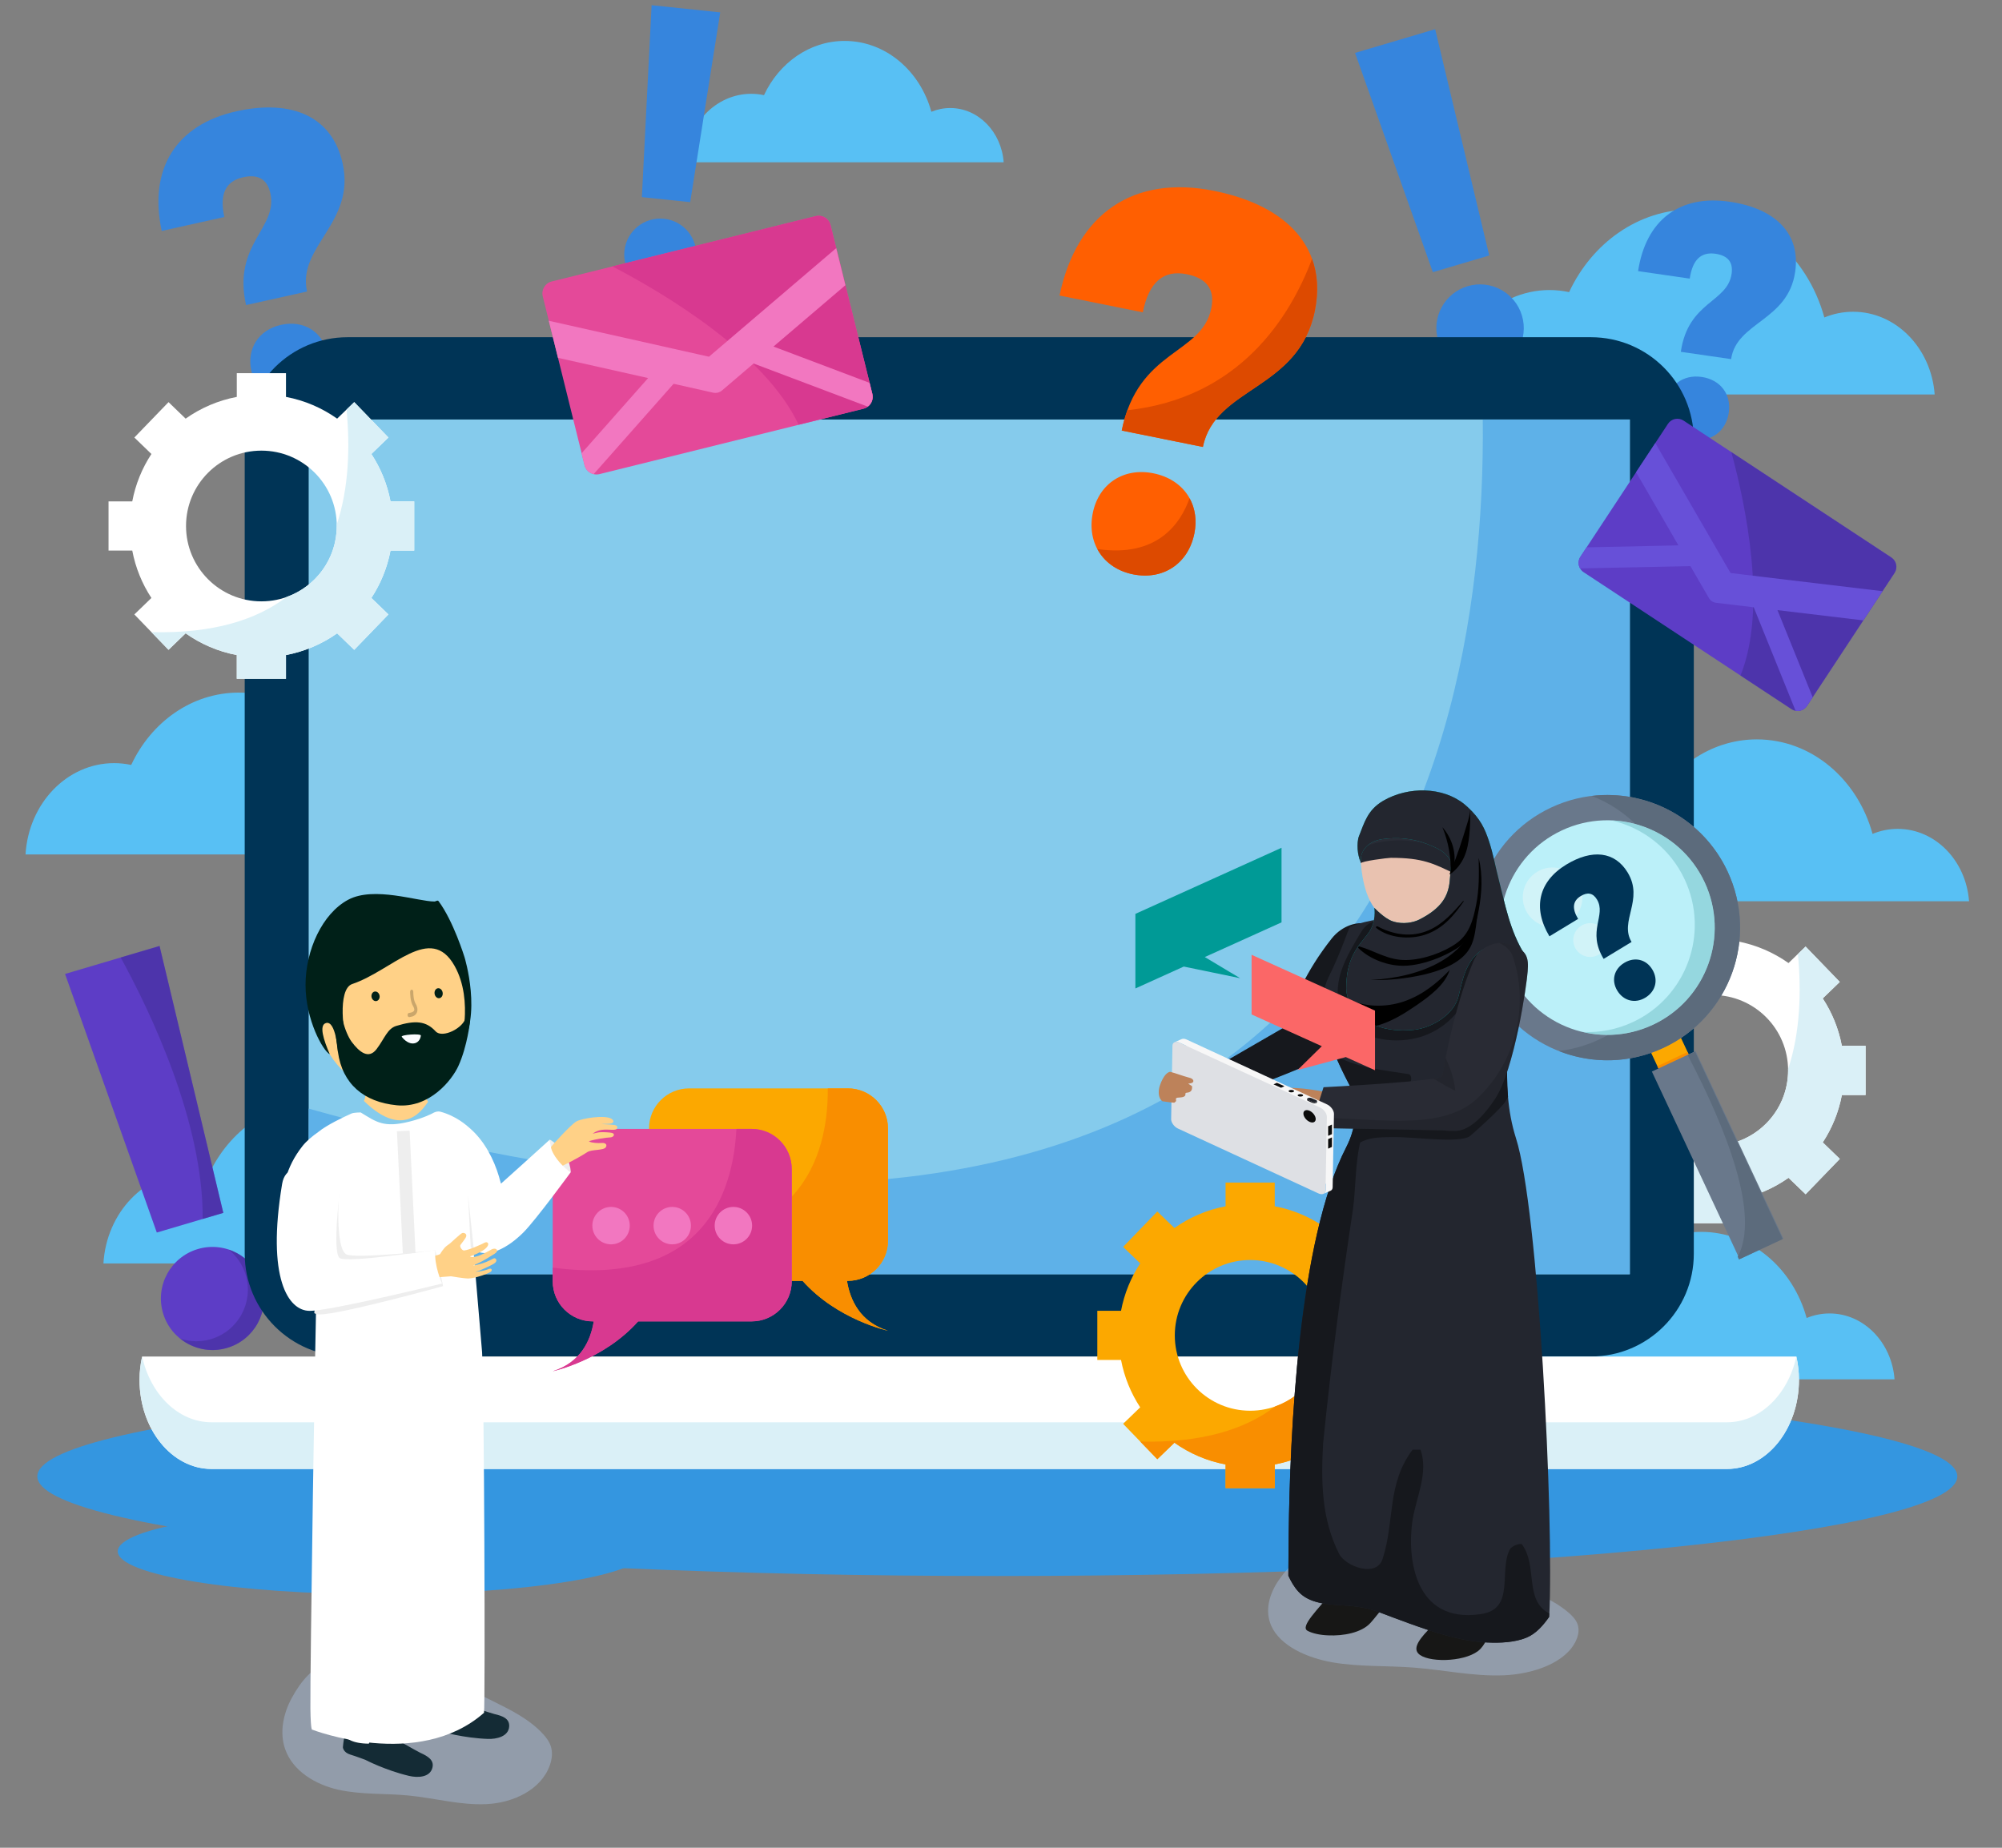 <?xml version="1.0" encoding="utf-8"?>
<!-- Generator: Adobe Illustrator 24.0.3, SVG Export Plug-In . SVG Version: 6.00 Build 0)  -->
<svg version="1.1" id="Layer_1" xmlns="http://www.w3.org/2000/svg" xmlns:xlink="http://www.w3.org/1999/xlink" x="0px" y="0px"
	 viewBox="0 0 650 600" style="enable-background:new 0 0 650 600;" xml:space="preserve">
<rect x="0" y="0" width="650" height="600" fill="#808080" stroke="none"/>
<style type="text/css">
	.st0{fill:#58C0F4;}
	.st1{fill:#3685DD;}
	.st2{fill:#5D3DC6;}
	.st3{opacity:0.5;fill:#3F2D91;enable-background:new    ;}
	.st4{fill:#FFFFFF;}
	.st5{fill:#DAF0F7;}
	.st6{fill:#3496E0;}
	.st7{fill:#003456;}
	.st8{fill:#85CBEC;}
	.st9{fill:#5EB1E8;}
	.st10{fill:#FCA800;}
	.st11{fill:#F98E00;}
	.st12{fill:#E44999;}
	.st13{fill:#D83990;}
	.st14{fill:#F277C0;}
	.st15{fill:#6750D8;}
	.st16{fill:#69788B;}
	.st17{fill:#5C6B7C;}
	.st18{fill:#BBF0F9;}
	.st19{opacity:0.5;fill:#71BEC6;enable-background:new    ;}
	.st20{opacity:0.4;fill:#F4F9F9;enable-background:new    ;}
	.st21{fill:#FF5F01;}
	.st22{fill:#DD4A00;}
	.st23{opacity:0.5;fill:#A5B9D4;enable-background:new    ;}
	.st24{fill:#FFD187;}
	.st25{opacity:0.07;fill:#010101;enable-background:new    ;}
	.st26{fill:#002018;}
	.st27{opacity:0.21;fill:#010101;enable-background:new    ;}
	.st28{fill:#FBFCFF;}
	.st29{fill:#142B35;}
	.st30{opacity:0.1;fill:#3A3132;enable-background:new    ;}
	.st31{opacity:0.43;fill:#142F3A;enable-background:new    ;}
	.st32{fill:#EEEEEE;}
	.st33{fill:#16181D;}
	.st34{fill:#171716;}
	.st35{fill:#1E1E1F;}
	.st36{fill:#292C36;}
	.st37{fill:#E9AE93;}
	.st38{fill:#23262F;}
	.st39{fill:#E9C2B0;}
	.st40{opacity:0.3;}
	.st41{fill:#009A96;}
	.st42{display:none;fill:#23262F;}
	.st43{fill:#BD825A;}
	.st44{fill:#292B34;}
	.st45{opacity:0.3;fill:#16181D;enable-background:new    ;}
	.st46{fill:#F7F7F7;}
	.st47{enable-background:new    ;}
	.st48{clip-path:url(#SVGID_2_);enable-background:new    ;}
	.st49{fill:#17191F;}
	.st50{fill:#131419;}
	.st51{clip-path:url(#SVGID_4_);enable-background:new    ;}
	.st52{fill:#1D2027;}
	.st53{fill:#1E2129;}
	.st54{fill:#DEE0E4;}
	.st55{fill:#0B0B0B;}
	.st56{fill:#FB6767;}
</style>
<g>
	<g>
		<g>
			<path class="st0" d="M628.14,128.1c-1.1-15.04-12.53-26.87-26.48-26.87c-3.29,0-6.43,0.66-9.34,1.86
				C586.75,82.79,569.63,68,549.37,68c-17.4,0-32.48,10.91-39.92,26.86c-2.05-0.44-4.16-0.68-6.33-0.68
				c-17.48,0-31.78,14.98-32.89,33.92H628.14z"/>
			<path class="st0" d="M146.42,277.46c-0.96-13.16-10.96-23.5-23.16-23.5c-2.88,0-5.63,0.58-8.17,1.63
				c-4.87-17.76-19.84-30.69-37.57-30.69c-15.22,0-28.41,9.55-34.92,23.49c-1.79-0.38-3.64-0.59-5.54-0.59
				c-15.29,0-27.8,13.1-28.77,29.66H146.42z"/>
			<path class="st0" d="M639.3,292.65c-0.96-13.16-10.96-23.5-23.16-23.5c-2.88,0-5.63,0.58-8.17,1.63
				c-4.87-17.76-19.84-30.69-37.57-30.69c-15.22,0-28.41,9.55-34.91,23.49c-1.79-0.38-3.64-0.59-5.54-0.59
				c-15.29,0-27.8,13.1-28.77,29.67H639.3V292.65z"/>
			<path class="st0" d="M615.11,447.92c-0.88-11.99-9.99-21.42-21.1-21.42c-2.62,0-5.13,0.53-7.44,1.48
				c-4.44-16.18-18.08-27.97-34.23-27.97c-13.87,0-25.89,8.7-31.82,21.4c-1.63-0.35-3.32-0.54-5.05-0.54
				c-13.93,0-25.33,11.94-26.21,27.03h125.85V447.92z"/>
			<path class="st0" d="M171.7,410.27c-0.96-13.16-10.96-23.5-23.16-23.5c-2.88,0-5.63,0.58-8.17,1.63
				c-4.87-17.76-19.84-30.69-37.57-30.69c-15.22,0-28.41,9.55-34.91,23.49c-1.79-0.38-3.64-0.59-5.54-0.59
				c-15.29,0-27.8,13.1-28.77,29.66H171.7z"/>
			<path class="st0" d="M325.87,52.7c-0.72-9.86-8.22-17.62-17.36-17.62c-2.15,0-4.22,0.43-6.12,1.22
				c-3.65-13.31-14.88-23.01-28.16-23.01c-11.41,0-21.3,7.16-26.18,17.61c-1.34-0.29-2.73-0.44-4.15-0.44
				c-11.46,0-20.84,9.82-21.57,22.24C222.33,52.7,325.87,52.7,325.87,52.7z"/>
		</g>
		<g>
			<g>
				<g>
					<polygon class="st1" points="483.52,82.96 465.21,88.38 439.95,17.18 465.96,9.48 					"/>
					<path class="st1" d="M494.15,102.51c2.23,7.52-2.07,15.41-9.58,17.64c-7.52,2.22-15.41-2.07-17.64-9.58
						c-2.22-7.52,2.07-15.41,9.58-17.64C484.03,90.71,491.92,94.99,494.15,102.51z"/>
				</g>
				<g>
					<polygon class="st1" points="224.09,65.64 208.4,64.01 211.56,1.69 233.84,4.02 					"/>
					<path class="st1" d="M226.04,83.91c-0.67,6.44-6.43,11.11-12.87,10.44s-11.11-6.44-10.44-12.87
						c0.67-6.44,6.43-11.11,12.87-10.44C222.03,71.71,226.71,77.47,226.04,83.91z"/>
				</g>
				<g>
					<path class="st1" d="M561.52,65.5c15.04,2.18,23.12,10.42,21.33,22.76c-2.32,16.01-19.03,16.24-20.8,28.35l-16.33-2.37
						c2.39-16.44,15.13-15.92,16.49-25.33c0.57-3.9-1.35-5.94-5.24-6.51c-4.65-0.67-7.45,1.9-8.35,8.07l-16.77-2.43
						C534.36,71.5,545.29,63.14,561.52,65.5z M561.3,133.96c-0.88,6.05-5.71,9.66-11.77,8.78c-5.95-0.87-9.56-5.69-8.68-11.75
						c0.87-5.96,5.68-9.46,11.63-8.59C558.54,123.28,562.16,128,561.3,133.96z"/>
				</g>
				<g>
					<path class="st1" d="M76.79,36.13c18.24-4.05,31.12,1.9,34.44,16.86c4.32,19.42-14.8,26.97-11.54,41.67l-19.81,4.4
						c-4.43-19.95,10.44-24.9,7.9-36.31c-1.05-4.72-4.14-6.24-8.86-5.19c-5.64,1.26-7.74,5.44-6.08,12.91l-20.33,4.52
						C48.18,54.88,57.1,40.5,76.79,36.13z M106.4,114.92c1.63,7.35-2.35,13.6-9.69,15.23c-7.22,1.6-13.47-2.38-15.1-9.72
						c-1.6-7.22,2.41-13.35,9.62-14.94C98.57,103.85,104.8,107.7,106.4,114.92z"/>
				</g>
			</g>
			<g>
				<g>
					<polygon class="st2" points="72.5,393.84 50.91,400.23 21.12,316.26 51.8,307.18 					"/>
					<g>
						<path class="st2" d="M85.03,416.89c2.62,8.87-2.44,18.18-11.3,20.8c-8.87,2.62-18.18-2.44-20.8-11.3s2.44-18.17,11.3-20.8
							C73.1,402.97,82.41,408.03,85.03,416.89z"/>
						<path class="st3" d="M74.22,405.75c2.57,2.06,4.56,4.89,5.57,8.29c2.62,8.86-2.44,18.17-11.3,20.8c-3.4,1-6.86,0.87-9.98-0.16
							c4.13,3.32,9.77,4.63,15.23,3.01c8.86-2.62,13.92-11.93,11.3-20.8C83.42,411.42,79.25,407.41,74.22,405.75z"/>
					</g>
					<path class="st3" d="M65.8,395.82l6.7-1.98l-20.7-86.66l-12.62,3.73C48.69,328.27,66.06,364.35,65.8,395.82z"/>
				</g>
				<g>
					<path class="st4" d="M598,339.59c-1.06-5.6-3.2-10.8-6.21-15.39l5.54-5.35l-11.1-11.49l-5.55,5.36
						c-4.88-3.45-10.51-5.91-16.61-7.06v-7.7h-15.98v7.7c-6.1,1.16-11.73,3.61-16.61,7.06l-5.55-5.36l-11.1,11.49l5.54,5.35
						c-3.01,4.59-5.16,9.79-6.22,15.39h-7.7v15.98h7.7c1.06,5.59,3.2,10.79,6.22,15.39l-5.54,5.35l11.1,11.49l5.55-5.35
						c4.88,3.45,10.51,5.91,16.61,7.06v7.7h15.98v-7.7c6.1-1.16,11.73-3.61,16.61-7.06l5.55,5.35l11.1-11.49l-5.54-5.35
						c3.01-4.59,5.15-9.79,6.21-15.39h7.7v-15.98H598z M556.08,372.04c-13.52,0-24.47-10.96-24.47-24.47s10.96-24.47,24.47-24.47
						c13.51,0,24.47,10.96,24.47,24.47C580.55,361.09,569.6,372.04,556.08,372.04z"/>
					<path class="st5" d="M598,339.59c-1.06-5.6-3.2-10.8-6.21-15.39l5.54-5.35l-11.1-11.49l-2.49,2.41c1.13,12,0.8,25.43-3.2,37.43
						c0,0.13,0.02,0.25,0.02,0.38c0,10.63-6.79,19.65-16.25,23.03c-9.74,7.42-23.82,11.94-43.91,11.45l5.55,5.74l5.55-5.35
						c4.88,3.45,10.51,5.91,16.61,7.06v7.7h15.98v-7.7c6.1-1.16,11.73-3.61,16.61-7.06l5.55,5.35l11.1-11.49l-5.54-5.35
						c3.01-4.59,5.15-9.79,6.21-15.39h7.7v-15.98L598,339.59L598,339.59z"/>
				</g>
				<g>
					<path class="st6" d="M12.12,479.41c0,17.86,139.55,32.35,311.68,32.35c172.14,0,311.69-14.49,311.69-32.35
						c0-17.87-139.55-32.35-311.69-32.35C151.66,447.05,12.12,461.54,12.12,479.41z"/>
					<path class="st6" d="M38.23,503.75c0,7.7,38.29,13.94,85.51,13.94c47.23,0,85.52-6.24,85.52-13.94s-38.29-13.94-85.52-13.94
						S38.23,496.05,38.23,503.75z"/>
				</g>
				<g>
					<path class="st7" d="M549.94,407.09c0,18.44-14.95,33.39-33.4,33.39h-403.7c-18.44,0-33.39-14.95-33.39-33.39V142.9
						c0-18.44,14.95-33.4,33.39-33.4h403.7c18.44,0,33.4,14.95,33.4,33.4V407.09z"/>
					<rect x="100.22" y="136.22" class="st8" width="428.94" height="277.55"/>
					<g>
						<path class="st4" d="M46.14,440.49c-0.53,2.42-0.84,4.95-0.84,7.58c0,15.98,10.47,28.93,23.38,28.93H560.7
							c12.91,0,23.38-12.95,23.38-28.93c0-2.63-0.31-5.16-0.84-7.58H46.14z"/>
						<path class="st5" d="M560.7,461.84H68.68c-10.79,0-19.84-9.06-22.54-21.36c-0.53,2.42-0.84,4.95-0.84,7.58
							c0,15.98,10.47,28.93,23.38,28.93H560.7c12.91,0,23.38-12.95,23.38-28.93c0-2.63-0.31-5.16-0.84-7.58
							C580.55,452.79,571.49,461.84,560.7,461.84z"/>
					</g>
					<path class="st9" d="M100.22,359.99v53.78h428.94V136.22h-47.74C482.74,262.29,429.23,452.19,100.22,359.99z"/>
				</g>
				<g>
					<path class="st4" d="M126.79,162.81c-1.06-5.59-3.21-10.8-6.22-15.39l5.54-5.35l-11.1-11.49l-5.55,5.36
						c-4.88-3.45-10.51-5.91-16.61-7.06v-7.7H76.88v7.7c-6.1,1.16-11.73,3.61-16.61,7.06l-5.55-5.36l-11.1,11.49l5.54,5.35
						c-3.01,4.59-5.16,9.8-6.22,15.39h-7.7v15.97h7.7c1.06,5.59,3.2,10.8,6.22,15.39l-5.54,5.35l11.1,11.49l5.55-5.36
						c4.88,3.45,10.51,5.91,16.61,7.06v7.7h15.97v-7.7c6.1-1.16,11.73-3.61,16.61-7.06l5.55,5.36l11.1-11.49l-5.54-5.35
						c3.01-4.59,5.16-9.8,6.22-15.39h7.7v-15.97H126.79z M84.87,195.27c-13.52,0-24.47-10.96-24.47-24.47
						c0-13.52,10.96-24.47,24.47-24.47c13.52,0,24.47,10.96,24.47,24.47C109.34,184.31,98.38,195.27,84.87,195.27z"/>
					<path class="st5" d="M126.79,162.81c-1.06-5.59-3.21-10.8-6.22-15.39l5.54-5.35l-11.1-11.49l-2.49,2.4
						c1.13,12.01,0.8,25.43-3.21,37.43c0,0.13,0.02,0.25,0.02,0.38c0,10.63-6.79,19.65-16.25,23.03
						c-9.74,7.42-23.82,11.94-43.91,11.45l5.54,5.74l5.55-5.36c4.88,3.45,10.51,5.91,16.61,7.06v7.7h15.97v-7.7
						c6.1-1.16,11.73-3.61,16.61-7.06l5.55,5.36l11.1-11.49l-5.54-5.35c3.01-4.59,5.16-9.8,6.22-15.39h7.7v-15.97L126.79,162.81
						L126.79,162.81z"/>
				</g>
				<g>
					<path class="st10" d="M447.82,425.63c-1.06-5.6-3.2-10.8-6.22-15.39l5.54-5.35l-11.1-11.49l-5.55,5.36
						c-4.89-3.45-10.51-5.91-16.61-7.06V384h-15.97v7.7c-6.1,1.16-11.73,3.61-16.61,7.06l-5.55-5.36l-11.1,11.49l5.54,5.35
						c-3.01,4.59-5.16,9.8-6.22,15.39h-7.7v15.97h7.7c1.06,5.59,3.21,10.8,6.22,15.39l-5.54,5.35l11.1,11.49l5.55-5.36
						c4.88,3.46,10.51,5.91,16.61,7.06v7.7h15.97v-7.7c6.1-1.16,11.73-3.61,16.61-7.06l5.55,5.36l11.1-11.49l-5.54-5.35
						c3.01-4.59,5.16-9.8,6.22-15.39h7.7v-15.97H447.82z M405.9,458.09c-13.52,0-24.47-10.96-24.47-24.47s10.96-24.47,24.47-24.47
						c13.52,0,24.47,10.96,24.47,24.47S419.42,458.09,405.9,458.09z"/>
					<path class="st11" d="M447.82,425.63c-1.06-5.6-3.2-10.8-6.22-15.39l5.54-5.35l-11.1-11.49l-2.49,2.41
						c1.13,12.01,0.8,25.43-3.2,37.43c0,0.13,0.02,0.25,0.02,0.38c0,10.63-6.79,19.65-16.25,23.03
						c-9.74,7.42-23.82,11.94-43.91,11.45l5.55,5.74l5.55-5.36c4.88,3.46,10.51,5.91,16.61,7.06v7.7h15.97v-7.7
						c6.1-1.16,11.73-3.61,16.61-7.06l5.55,5.36l11.1-11.49l-5.54-5.35c3.01-4.59,5.16-9.8,6.22-15.39h7.7v-15.97L447.82,425.63
						L447.82,425.63z"/>
				</g>
				<g>
					<g>
						<path class="st10" d="M223.74,353.42h51.55c7.19,0,13.02,5.83,13.02,13.02v36.45c0,7.19-5.83,13.02-13.02,13.02h-0.3
							c1.01,6.26,4.25,13.36,13.32,16.2c0,0-16.47-3.54-27.73-16.2h-36.84c-7.19,0-13.02-5.83-13.02-13.02v-36.45
							C210.72,359.25,216.54,353.42,223.74,353.42z"/>
						<path class="st11" d="M288.31,402.89v-36.45c0-7.19-5.83-13.02-13.02-13.02h-6.53c0.18,17.71-5.9,52.98-58.04,47.56v1.92
							c0,7.19,5.83,13.02,13.02,13.02h36.84c11.25,12.66,27.73,16.2,27.73,16.2c-9.07-2.84-12.31-9.94-13.32-16.2h0.3
							C282.48,415.91,288.31,410.08,288.31,402.89z"/>
					</g>
					<g>
						<path class="st12" d="M244.03,366.58h-51.56c-7.19,0-13.02,5.83-13.02,13.02v36.46c0,7.19,5.83,13.02,13.02,13.02h0.3
							c-1.01,6.26-4.25,13.36-13.32,16.2c0,0,16.47-3.54,27.73-16.2h36.85c7.19,0,13.02-5.83,13.02-13.02V379.6
							C257.05,372.41,251.22,366.58,244.03,366.58z"/>
						<path class="st13" d="M244.03,366.58h-4.93c-1.06,20.74-10.69,51.43-59.64,45.05v4.42c0,7.19,5.83,13.02,13.02,13.02h0.3
							c-1.01,6.26-4.25,13.36-13.32,16.2c0,0,16.47-3.54,27.73-16.2h36.85c7.19,0,13.02-5.83,13.02-13.02V379.6
							C257.05,372.41,251.22,366.58,244.03,366.58z"/>
						<path class="st14" d="M204.47,397.98c0,3.36-2.72,6.08-6.07,6.08c-3.36,0-6.08-2.72-6.08-6.08c0-3.35,2.72-6.07,6.08-6.07
							C201.75,391.91,204.47,394.63,204.47,397.98z"/>
						<path class="st14" d="M224.33,397.98c0,3.36-2.72,6.08-6.07,6.08s-6.07-2.72-6.07-6.08c0-3.35,2.72-6.07,6.07-6.07
							S224.33,394.63,224.33,397.98z"/>
						<path class="st14" d="M244.19,397.98c0,3.36-2.72,6.08-6.08,6.08c-3.35,0-6.07-2.72-6.07-6.08c0-3.35,2.72-6.07,6.07-6.07
							C241.47,391.91,244.19,394.63,244.19,397.98z"/>
					</g>
				</g>
				<g>
					<path class="st2" d="M541.56,137.61l-28.43,43.16c-0.78,1.18-0.78,2.65-0.12,3.81c0.28,0.48,0.66,0.91,1.16,1.23l67.47,44.45
						c0.42,0.28,0.88,0.46,1.35,0.54c1.38,0.25,2.86-0.32,3.69-1.58l28.43-43.16c1.11-1.68,0.64-3.93-1.04-5.04l-67.47-44.45
						C544.92,135.47,542.66,135.93,541.56,137.61z"/>
					<path class="st3" d="M614.07,181.02c1.68,1.11,2.14,3.36,1.04,5.04l-28.43,43.16c-0.83,1.26-2.31,1.83-3.69,1.58
						c-0.47-0.08-0.93-0.27-1.35-0.54l-16.55-10.9c8.82-21.75,1.62-55.66-2.97-72.56L614.07,181.02z"/>
					<path class="st15" d="M537.44,143.87l19.09,32.98l3.89,6.72l1.45,2.5l3.18,0.38l7.7,0.93l38.47,4.59l-6.24,9.48l-27.88-3.33
						l11.44,28.29l-1.86,2.83c-0.83,1.26-2.31,1.83-3.69,1.58l-13.6-33.62l-12.31-1.47c-0.39-0.05-0.73-0.18-1.04-0.35
						c-0.07-0.04-0.14-0.08-0.21-0.12c-0.07-0.05-0.14-0.1-0.2-0.15c-0.28-0.22-0.53-0.47-0.73-0.81l-6.06-10.47L513,184.58
						c-0.66-1.16-0.66-2.62,0.12-3.81l2-3.04l29.82-0.64l-13.75-23.76L537.44,143.87z"/>
				</g>
				<g>
					<g>
						<g>
							
								<rect x="536.27" y="337.74" transform="matrix(0.906 -0.424 0.424 0.906 -93.651 261.812)" class="st10" width="10.82" height="7.35"/>
							
								<rect x="537.61" y="343.81" transform="matrix(0.906 -0.424 0.424 0.906 -94.751 262.655)" class="st11" width="10.82" height="0.99"/>
						</g>
						<g>
							
								<rect x="549.6" y="341.63" transform="matrix(0.906 -0.424 0.424 0.906 -106.467 271.471)" class="st16" width="15.67" height="67.2"/>
							<path class="st17" d="M550.33,341.47l-2.39,1.12c12.6,24.08,23.6,51.89,16.25,65.51l0.41,0.88l14.2-6.64L550.33,341.47z"/>
						</g>
					</g>
					<g>
						<path class="st16" d="M560.9,282.97c10.08,21.55,0.78,47.18-20.77,57.26c-21.55,10.08-47.18,0.78-57.26-20.76
							c-10.08-21.55-0.78-47.18,20.76-57.26C525.18,252.13,550.82,261.42,560.9,282.97z"/>
						<path class="st17" d="M516.81,258.45c9.89,3.89,18.37,11.42,23.23,21.81c10.08,21.55,0.78,47.19-20.77,57.26
							c-4.28,2.01-8.73,3.23-13.18,3.76c10.63,4.19,22.87,4.17,34.03-1.05c21.55-10.08,30.84-35.71,20.77-57.26
							C552.82,265.7,534.76,256.32,516.81,258.45z"/>
						<g>
							<g>
								<path class="st18" d="M553.44,286.45c8.15,17.43,0.63,38.17-16.8,46.32c-17.43,8.15-38.17,0.63-46.33-16.8
									c-8.15-17.43-0.63-38.17,16.8-46.33C524.55,261.5,545.29,269.02,553.44,286.45z"/>
								<path class="st19" d="M523.32,266.42c10.04,2.35,18.95,9.08,23.65,19.14c8.15,17.43,0.63,38.17-16.8,46.32
									c-5.25,2.45-10.79,3.46-16.2,3.23c7.35,1.72,15.3,1.1,22.67-2.35c17.43-8.15,24.95-28.89,16.8-46.32
									C547.74,274.27,535.9,266.95,523.32,266.42z"/>
							</g>
							<g>
								<path class="st20" d="M512.87,287.27c2.26,4.84,0.17,10.6-4.67,12.87c-4.84,2.26-10.6,0.17-12.87-4.67
									c-2.27-4.84-0.18-10.61,4.67-12.87C504.84,280.34,510.6,282.43,512.87,287.27z"/>
								<path class="st20" d="M521.26,302.93c1.28,2.74,0.1,6.01-2.65,7.29c-2.74,1.28-6.01,0.1-7.29-2.64
									c-1.28-2.74-0.1-6.01,2.65-7.29C516.72,299,519.98,300.19,521.26,302.93z"/>
							</g>
						</g>
					</g>
				</g>
				<g>
					<path class="st12" d="M176.22,96.22l13.58,54.83c0.37,1.5,1.55,2.59,2.97,2.92c0.59,0.13,1.22,0.14,1.85-0.01l85.71-21.23
						c0.53-0.13,1.02-0.37,1.44-0.69c1.23-0.92,1.86-2.53,1.47-4.13l-13.58-54.82c-0.53-2.13-2.69-3.43-4.82-2.9L179.12,91.4
						C176.99,91.93,175.69,94.09,176.22,96.22z"/>
					<path class="st13" d="M264.83,70.17c2.13-0.53,4.29,0.77,4.82,2.9l13.58,54.82c0.4,1.6-0.24,3.21-1.47,4.13
						c-0.41,0.32-0.9,0.55-1.44,0.69l-21.03,5.2c-10.93-23.21-43.5-42.57-60.47-51.41L264.83,70.17z"/>
					<path class="st14" d="M178.18,104.16l40.64,9.12l8.28,1.86l3.08,0.69l2.66-2.27l6.45-5.5l32.21-27.49l2.98,12.04l-23.35,19.92
						l31.2,11.79l0.89,3.59c0.4,1.6-0.24,3.21-1.47,4.13l-37.08-14l-10.31,8.8c-0.32,0.28-0.68,0.45-1.06,0.57
						c-0.08,0.03-0.17,0.06-0.25,0.08c-0.09,0.03-0.18,0.04-0.27,0.05c-0.39,0.06-0.78,0.08-1.19-0.02l-12.89-2.9l-25.95,29.34
						c-1.42-0.33-2.6-1.42-2.97-2.92l-0.95-3.86l21.6-24.42l-29.27-6.57L178.18,104.16z"/>
				</g>
				<g>
					<g>
						<path class="st21" d="M394.26,61.99c24.26,4.9,36.65,19.02,32.64,38.91c-5.22,25.82-32.41,24.69-36.35,44.23l-26.35-5.32
							c5.36-26.52,26.02-24.53,29.08-39.71c1.27-6.28-1.66-9.78-7.94-11.05c-7.5-1.51-12.29,2.42-14.3,12.37L344,95.96
							C349.57,69.3,368.09,56.7,394.26,61.99z M387.77,173.26c-1.98,9.77-10.15,15.2-19.92,13.23c-9.6-1.94-15.03-10.12-13.05-19.89
							c1.94-9.6,10.08-14.85,19.68-12.91C384.24,155.66,389.71,163.67,387.77,173.26z"/>
					</g>
					<g>
						<path class="st22" d="M366.03,133.22c-0.72,1.98-1.34,4.17-1.83,6.59l26.35,5.32c3.95-19.54,31.14-18.41,36.35-44.23
							c1.25-6.21,0.91-11.86-0.91-16.84C418.89,102.93,402.53,129.24,366.03,133.22z"/>
						<path class="st22" d="M356.28,178.28c2.21,4.13,6.24,7.13,11.57,8.21c9.77,1.97,17.95-3.46,19.92-13.23
							c0.86-4.27,0.25-8.22-1.55-11.47C383.22,170.24,375.57,181.1,356.28,178.28z"/>
					</g>
				</g>
				<g>
					<path class="st7" d="M508.56,280.73c8.36-5.07,15.73-4.28,19.89,2.57c5.4,8.89-2.8,15.84,1.28,22.57l-9.07,5.5
						c-5.54-9.14,0.99-14.08-2.18-19.31c-1.31-2.16-3.1-2.4-5.26-1.09c-2.58,1.57-2.92,3.99-0.85,7.42l-9.31,5.65
						C497.54,294.82,499.54,286.2,508.56,280.73z M536.45,314.79c2.04,3.36,1.12,7.13-2.25,9.17c-3.31,2-7.07,1.08-9.11-2.28
						c-2.01-3.31-1.05-7.02,2.26-9.02C530.71,310.62,534.44,311.48,536.45,314.79z"/>
				</g>
				<path class="st23" d="M94.71,551.39c-2.74,5.05-4.02,11.17-2.13,16.59c2.5,7.18,9.95,11.57,17.37,13.2
					c7.42,1.63,15.14,1.12,22.7,1.86c8.47,0.82,16.83,3.21,25.32,2.8c8.5-0.41,17.64-4.54,20.52-12.55c0.72-1.99,1-4.2,0.36-6.21
					c-0.5-1.57-1.52-2.92-2.64-4.12c-4.3-4.64-10.09-7.55-15.75-10.36c-12.27-6.1-25.09-12.35-38.89-13.83
					C108.62,537.39,101.23,539.37,94.71,551.39z"/>
				<g>
					<g>
						<path class="st24" d="M118.18,348.01c0,0,1.2,7.55-0.03,9.48c13.62,13.33,19.74,1.55,20.85,0.26c0,0-2.02-2.9-1.77-7.91
							C137.22,349.84,119.39,348.83,118.18,348.01z"/>
						<path class="st25" d="M136.5,351.88c0,0-8.17,1.67-13.23,0.46c0,0,5.17,2.97,14.03,1.95L136.5,351.88z"/>
						<g>
							<g>
								<g>
									<path class="st24" d="M120.82,292.32c0,0-4.37,1.39-8.96,4.97c-4.7,3.67-9.62,9.64-10.29,18.76
										c-0.38,5.25-0.04,10.33,1,14.99c2.53,11.31,9.22,20.1,19.86,22.77c7.51,1.89,15.64,0.5,21.68-5.43
										c6.04-5.94,9.66-18.53,8.16-29.03c-1.5-10.49-5.11-16.06-10.68-20.92C136.03,293.57,128.83,291.54,120.82,292.32z"/>
									<path class="st26" d="M114.17,338.29c2.48,3.31,5.51,5.83,8.13,2.33c2.62-3.5,3.47-6.61,6.37-7.49
										c6.23-1.89,9.66-1.61,12.78,1.78c2.18,2.37,9.2-1.11,9.77-4.64c0.58-3.53,1.4,1.27,1.4,1.27s-0.84,8.11-3.79,14.6
										c-2.08,4.58-9.39,13.83-20.06,12.76c-10.66-1.06-17.6-6.93-19.05-17.29c-1.45-10.35-1.02-11.35-1.02-11.35
										s2.12-1.13,2.7,1.44C111.93,334.11,113.14,336.91,114.17,338.29z"/>
									<g>
										<path class="st27" d="M132.83,330.27c0.02,0,0.03,0,0.05,0c0.07-0.01,0.71-0.09,1.12-0.24c0.99-0.38,1.35-1.09,1.47-1.61
											c0.13-0.54,0.13-1.43-0.57-2.58c-0.62-1.02-0.73-3.08-0.72-3.79c0.01-0.38-0.22-0.69-0.5-0.69h-0.01
											c-0.28,0-0.5,0.29-0.51,0.66c0,0.12-0.04,3.06,0.95,4.68c0.32,0.52,0.46,1,0.39,1.31c-0.07,0.29-0.35,0.54-0.78,0.71
											c-0.27,0.1-0.76,0.18-0.93,0.2c-0.28,0.03-0.49,0.36-0.46,0.74C132.35,330.01,132.57,330.27,132.83,330.27z"/>
									</g>
									<path class="st26" d="M143.74,322.49c0.06,0.9-0.49,1.64-1.23,1.65c-0.73,0.01-1.37-0.7-1.43-1.6s0.5-1.64,1.23-1.65
										S143.68,321.6,143.74,322.49z"/>
									<path class="st26" d="M123.26,323.49c0.06,0.86-0.49,1.57-1.23,1.59c-0.73,0.01-1.37-0.68-1.43-1.54
										c-0.05-0.86,0.49-1.57,1.23-1.58C122.56,321.94,123.2,322.63,123.26,323.49z"/>
									<g>
										<path class="st28" d="M136.65,336.29c-0.18,1.34-1.02,2.38-2.31,2.53c-1.47,0.17-2.88-0.85-3.89-2.13
											C129.91,336,136.75,335.5,136.65,336.29z"/>
									</g>
								</g>
							</g>
							<g>
								<path class="st26" d="M142.38,292.61c-0.32-0.42-0.89,0.13-1.33,0.13c-5.36,0-19.61-5.06-28-0.58
									c-8.4,4.48-13.85,16.38-13.85,27.69s5.68,21.41,7.87,22.49c-2.04-4.71-3.55-9.48-1.23-10.14c3.23-0.93,3.89,9.43,3.89,9.43
									s4.95-0.56,3.33-2.72c-1.62-2.17-3.62-17.72,1.28-19.37c13.08-4.4,25.41-19.88,33.26-5.88c6.44,11.48,1.67,26.88,1.67,26.88
									c7.44-10.55,1.55-29.73,1.55-29.73S147.21,299.07,142.38,292.61z"/>
							</g>
						</g>
					</g>
					<g>
						<g>
							<g>
								<path class="st29" d="M149.09,552.82c1.62,0.57,10.26,3.49,11.42,3.76c2.63,0.61,4.95,1.44,4.81,4.01
									c-0.18,3.3-4.12,4.17-6.91,4.07c-8-0.29-14.95-2.34-14.95-2.34s-3.06-0.51-5.1-0.72c-2.44-0.25-2.84-1.85-2.84-1.85
									s-0.27-2.28-0.17-3.66c0.07-0.96,0.71-2.56,0.71-2.56s1.31,1.09,4.59,2.14s3.19-0.62,4.6-1.65
									C147.43,552.44,149.09,552.82,149.09,552.82z"/>
								<path class="st4" d="M136.06,553.52c-0.25,1.34,2.33,3.04,7.61,3.06c1.02-3.58,5.42-3.76,5.42-3.76s-0.61-0.11-2.23-1.34
									c-2.1-1.6-0.76-8.4-0.76-8.4s-8.78-1.34-9.17,3.33C136.5,551.68,136.06,553.52,136.06,553.52z"/>
							</g>
							<g>
								<path class="st29" d="M126,563.25c1.48,0.88,9.39,5.42,10.46,5.91c2.46,1.12,4.57,2.38,3.93,4.87
									c-0.82,3.2-4.85,3.28-7.57,2.64c-7.79-1.85-14.2-5.22-14.2-5.22s-2.9-1.1-4.87-1.7c-2.35-0.72-2.42-2.37-2.42-2.37
									s0.18-2.29,0.55-3.62c0.26-0.93,1.2-2.37,1.2-2.37s1.08,1.33,4.09,3s3.25,0.01,4.83-0.72
									C124.44,562.55,126,563.25,126,563.25z"/>
								<path class="st4" d="M112.15,563.14c-0.25,1.34,2.33,3.04,7.61,3.06c1.02-3.58,5.99-3.03,5.99-3.03s-1.18-0.83-2.8-2.06
									c-2.1-1.6-0.76-8.4-0.76-8.4s-8.78-1.34-9.17,3.33C112.59,561.3,112.15,563.14,112.15,563.14z"/>
							</g>
						</g>
						<polygon class="st30" points="150.47,382.01 150.02,393.47 151.34,395.71 						"/>
						<polygon class="st31" points="107.67,394.77 107.84,398.78 110.08,387.2 						"/>
						<g>
							<path class="st31" d="M156.01,457.58l-2.68-19.2l-13.14,3.21c-0.19-2.66-0.29-4.34-0.29-4.34l-37.14,6.45l0.11,19.1
								C114.67,468.09,143.04,470.96,156.01,457.58z"/>
							<path class="st4" d="M90.85,394.48c0.9-8.99,1.83-15.26,7.32-22.28c1.28-1.64,3.15-3.21,5.19-4.64
								c0.01-0.01,0.01-0.02,0.02-0.02c2.75-2.26,8.22-4.83,10.71-5.95c0.81-0.36,3.01-0.36,3.01-0.36
								c5.13,3.11,7.44,5.07,15.86,2.97c4.76-1.18,7.58-2.74,7.58-2.74c0.35-0.23,1.46-0.74,2.48-0.46
								c5.15,1.41,8.44,4.37,9.86,5.65c9.01,8.1,11.83,23.05,10.6,30.08c-1.34,7.62-10.4,1.99-10.4,1.99s3.35,38.93,3.44,40.33
								c0.7,11.7,1.06,113.76,0.63,117.12c-21.39,18.85-55.78,5.48-55.78,5.48s-0.49,0.68-0.59-6.92
								c-0.14-10.97,1.62-127.76,2.01-135.75c0.39-8,1.23-10.88-3.76-6.92C94.5,415.61,88.68,416.14,90.85,394.48z"/>
						</g>
						<g>
							<path class="st32" d="M178.5,370.06c0,0,6.21,3.12,6.84,10.53C185.34,380.6,178.33,377,178.5,370.06z"/>
							<path class="st4" d="M156.65,371l5.99,13.37c0,0,15.17-13.62,15.86-14.31c0.38,6.71,6.84,10.53,6.84,10.53
								s-11.32,15.51-15.4,19.6c-4.62,4.62-11.89,9.3-16.95,5.02s-7.79-16.85-7.79-16.85L156.65,371z"/>
							<g>
								<path class="st24" d="M194.02,367.77c0.98-0.24,3.02-0.11,4.03,0s1.34,0.36,1.25,0.83c-0.09,0.48-0.75,0.77-1.35,0.75
									s-5.76,0.63-7.93,1.66c0,0-0.68-5.05,1.36-5.91c0.8-0.34,7.34,0.03,8.26,0.23c0.92,0.21,0.9,0.83,0.62,1.22
									c-0.41,0.6-2.52,0.13-4.5,0.3c-2.05,0.17-3.31,1.27-3.31,1.27S193.04,368.01,194.02,367.77"/>
								<path class="st24" d="M178.88,372.49c0.31-0.54,6.41-7.27,8.25-8.33s9.28-2.19,11.39-0.87c1.12,0.7,0.76,1.63-1.03,1.63
									s-4.89,0.08-6.07,2.15c-0.48,0.84-1.27,3.07,0.14,3.71c0.68,0.31,2.58,0.47,3.73,0.37c1.46-0.13,1.89,0.65,1.39,1.4
									c-0.72,1.09-4.56,0.62-6.03,1.58c-3.28,2.16-7.93,4.38-7.93,4.38S179.39,375.33,178.88,372.49z"/>
							</g>
							<polygon class="st32" points="151.95,387.97 152.82,405.04 153.84,405.83 							"/>
						</g>
						<g>
							<path class="st32" d="M110.08,387.2c0,0-1.36,17.96,2.35,20.1c2.71,1.57,28.93-1.3,28.93-1.3l2.5,11.63
								c0,0-33.16,9.19-40.1,9.19c-0.59,0-1.14-0.12-1.72-0.41c0.11-1.81,0.77-3.01-0.04-3.97c-5.16-6.04-11.65-19.59-10.26-28.66
								C92.74,387.2,110.08,387.2,110.08,387.2z"/>
							<path class="st24" d="M149.51,404.23c-0.42,0.55,0.53,1.92,1.21,1.82c2-0.29,4.61-1.63,5.28-1.88
								c0.88-0.32,1.66-1.03,2.21-0.71c0.77,0.44,0.09,1.68-1.5,2.65c-1.86,1.15-4.09,1.86-4.09,1.86s0.26,0.49,2.07,0.02
								c1.8-0.47,4.32-1.95,4.89-2.27c0.57-0.32,1.36-0.37,1.68,0.05c0.32,0.42,0.14,0.82-0.79,1.43s-3.89,2.41-4.96,2.87
								c-1.01,0.43-1.9,0.9-1.9,0.9s2.25-0.36,4.32-1.22c2-0.83,2.33-1.28,2.75-1.15c0.48,0.15,0.8,0.83,0.01,1.5
								c-0.79,0.66-3.48,1.79-4.34,2.19c-0.81,0.39-2.01,0.66-2.01,0.66s2.2-0.01,4.47-0.92c0.72-0.29,1.14,0.33,0.6,0.87
								s-5.17,2.25-7.39,2.25c-1.42,0-5.6-0.72-5.6-0.72l-4.46,0.35c0,0-4.12-2.99-2.98-6.27c0.12-0.34,3.78-0.99,3.94-1.33
								c0,0,1.01-1.79,2.12-2.63c0.18-0.13,0.76-0.56,1.12-0.83c0,0,3.35-3.12,3.9-3.32c0.55-0.2,1.91,0.21,1.09,1.58
								C150.94,402.35,150.16,403.38,149.51,404.23z"/>
							<path class="st4" d="M110.54,384.97c0,0-2.89,22.03-0.18,23.59c2.71,1.57,29.42-2.56,30.99-2.56
								c-0.53,4.82,2.17,10.79,2.17,10.79s-36.05,8.87-42.98,8.87c-6.93,0-14.03-10.51-8.95-41.18
								C93.49,373.03,110.54,384.97,110.54,384.97z"/>
						</g>
					</g>
					
						<rect x="129.85" y="367.15" transform="matrix(0.999 -0.048 0.048 0.999 -18.465 6.793)" class="st32" width="4.12" height="39.79"/>
				</g>
				<g>
					<path class="st23" d="M415.21,513.06c-3.16,4.54-4.63,10.03-2.45,14.9c2.88,6.45,11.46,10.39,20,11.86
						c8.54,1.46,17.44,1.01,26.14,1.67c9.75,0.74,19.38,2.88,29.16,2.52c9.79-0.37,20.31-4.08,23.63-11.27
						c0.83-1.79,1.15-3.77,0.41-5.58c-0.58-1.41-1.75-2.62-3.04-3.7c-4.95-4.17-11.62-6.78-18.14-9.31
						c-14.13-5.48-28.89-11.09-44.79-12.42C431.23,500.49,422.72,502.27,415.21,513.06z"/>
					<g>
						<g>
							<g>
								<path class="st33" d="M443.03,299.97c-2.08-0.64-7.14,0.34-10.68,4.81c-8.3,10.51-12.55,20.38-14.66,28.39l-30.22,17.47
									l3.33,8.1c0,0,40.21-14.05,44.59-18.62c2.89-3.02,4.8-6.42,6.54-9.89c3.79-9.18,6.78-18.15,7.34-20.44
									C450.26,305.6,450.69,302.32,443.03,299.97z"/>
								<g>
									<g>
										<g>
											<g>
												<path class="st34" d="M432.99,516.45c-5.26,6.24-10.92,11.73-8.49,13.08c1.49,0.83,3.97,1.4,6.71,1.5
													c4.96,0.24,10.87-0.87,13.73-4.02c3.11-3.4,4.72-6.93,11-9.98c0.21-0.11,0.52-0.31,0.89-0.57H432.99z"/>
												<path class="st34" d="M476.17,516.45c-5.45,7.71-19.34,16.47-15.71,20.44c2.69,3,14.52,2.95,19.43-0.77
													c1.32-1.04,2.03-2.29,2.73-3.58c1.07-1.95,2.19-4.02,5.94-5.18c0.79-0.29,3.28-1.59,3.96-2.99
													c1.88-3.56,1.24-5.77,0.14-7.9L476.17,516.45L476.17,516.45z"/>
												<path class="st35" d="M437.18,490.79c5.18,1.84,10.65,1.79,15.86,0.32c2.51-9.86,6.05-22.57,4.43-32.45
													c-0.5-2.81-1.61-5.57-1.8-8.38c-0.18-3.05,0.18-11.78,1.06-14.78c1.49-5.08,3.6-12.11,5.72-19.63h-31.81
													c-0.97,9.09-2.12,20.3-2.12,25.63c0,7.27,4.23,33.48,8.14,47.14C436.87,489.38,437.04,490.09,437.18,490.79z"/>
												<path class="st35" d="M488.98,509.36c3.03-0.31,5.61-1.1,8.02-2.16c1.58-4.32,2.89-8.62,3.29-12.58
													c0.06-0.98,0.09-1.66,0.09-1.84c0.25-10.08-0.93-20.44-7.01-29.36c2.05-13.92,3.6-33.53,5.16-47.53h-33.75
													c-0.08,6.24,0.2,12.47,0.52,18.71c0.25,5.71,0.82,17.2,1.13,22.91c0.12,2.72,0.25,5.43,0.99,8.04
													c0.82,3.01,3.24,5.67,3.92,8.72c2.45,11.57,4.69,22.94,6.08,33.83C481.08,509.13,484.8,509.79,488.98,509.36z"/>
												<path class="st36" d="M482.41,306.79c0,2.27-1.2,4.33-3.12,5.82c-1.92,1.5-4.58,2.43-7.5,2.43l-25.47,9.56
													c-3.12,0-3.05-10.6-5-12.29c0.71-0.58,1.2-1.42,1.23-2.38c0.03-2.11,0.78-3.55,2.08-5.5c0.85-1.28,1.61-2.86,2.78-3.98
													c0.71-0.69,1.51-1.28,2.22-1.95l2.6-0.03l1.47-0.03l15.24-0.24c0.24,0.11,0.45,0.22,0.64,0.3v0.03
													C480.17,303.43,474.97,300.04,482.41,306.79z"/>
												<path class="st37" d="M469.66,294.59l-0.07,2.75v1.2l-0.07,4.06c0,0-0.68,0.88-1.88,1.81l-0.03,0.03
													c-0.28,0.22-0.55,0.4-0.92,0.61c-0.85,0.56-1.95,1.07-3.21,1.37c-1.37,0.32-2.78,0.58-4.21,0.66
													c-0.59,0.03-1.16,0.03-1.75,0c-0.62,0-1.2-0.05-1.78-0.22c-1.27-0.27-2.08-0.77-2.64-1.47
													c-0.14-0.11-0.21-0.24-0.31-0.35c-0.41-0.56-0.66-1.18-0.85-1.81l0.31-4.75l0.1-1.9l0.21-3.23l1.58,0.11L469.66,294.59z
													"/>
												<path class="st38" d="M502.99,525.05c-1.85,2.61-4.17,5.42-7.4,6.74c-3.77,1.54-8.53,1.75-12.69,1.55
													c-8.78-0.43-17.16-3.27-25.04-6.08c-3.36-1.2-6.67-2.48-10.01-3.73c-3.79-1.43-7.44-1.99-11.61-2.22
													c-5.46-0.31-11.09-0.69-14.58-4.41c-1.47-1.57-2.46-3.38-3.33-5.24c-0.01-3.33,0-7.99,0.07-13.58
													c0.41-31.98,3.06-95.23,18.72-125.62c2.9-5.64,4-12.61,1.74-18.62c-0.99-2.64-13.97-23.48-7.51-36.52
													c4.19-8.45,6.53-15.99,6.94-16.36c6.76-2.71,12.9-2.71,12.9-2.71l-1.83,21.23l23.54-19.43c0,0,14.72,5,18.82,10.97
													c0.16,0.23,0.32,0.48,0.46,0.71c0,0.02,0,0.04,0,0.04c0.01,0.02,0.02,0.04,0.03,0.06c0.13,0.23,0.22,0.44,0.31,0.67
													c0.07,0.15,0.12,0.31,0.14,0.48c0.07,0.13,0.09,0.23,0.09,0.34c0.05,0.21,0.07,0.44,0.07,0.66c0,0.25,0,0.5-0.02,0.74
													c0,0.29-0.02,0.55-0.05,0.8c-0.51,6.11-2.58,15.89-3.24,26.8c-0.28,4.47-0.31,9.14,0.09,13.82
													c0.39,4.51,1.2,9.05,2.59,13.43C499.49,392.34,504.61,493.12,502.99,525.05z"/>
												<path class="st33" d="M489.62,356.11c-0.25,0.48-0.51,0.95-0.76,1.44c-1.06,2-9.63,9.69-11.5,11.28
													c-3.05,2.57-18.26,0.29-25.19,0.4c-2.65,0.04-5.33,0.02-7.84,0.67c-2.5,0.66-4.83,2.14-5.35,4.16l2.84-13.47
													c11.68-0.56,23.11-3.93,32.35-9.53c4.54-2.75,8.58-6.04,13.62-8.18c0.53-0.22,1.12-0.43,1.73-0.58
													C489.25,346.76,489.21,351.43,489.62,356.11z"/>
												<path class="st33" d="M463.22,336c-7.88,3.21-18.63,2.25-24.37-3.05c-5.32-4.93-5.37-12.21-3.11-18.41
													c1.39-3.83,3.55-7.46,5.68-11.08c0.92-1.55,1.99-3.23,3.98-3.94c3.02-1.08,6.39,0.56,9.22,1.9
													c4.19,1.98,8.78,3.45,13.53,4.36c2.96,0.57,10.16,0.04,11.23,2.65c0.47,1.15-0.38,2.8-0.68,3.93
													c-0.51,1.97-0.73,3.93-1.07,5.92c-0.6,3.48-1.91,6.84-4.19,9.88C471.02,331.41,467.54,334.24,463.22,336z"/>
												<path class="st33" d="M418.41,498.08c0.41-31.98,3.06-95.24,18.72-125.62c2.9-5.64,4-12.61,1.74-18.62
													c-0.43-1.13-3.07-5.65-5.44-11.46c5.26,4.19,17.26,5.31,23.95,6.42c1.29,0.5,0.64,2.52,0.64,2.52
													c-20.03,8.57-16.8,27.21-18.74,41.32c-3.88,25.7-7.11,50.39-9.7,76.09c-0.64,12.09-0.64,24.19,5.17,35.78
													c1.93,4.03,12.28,8.07,14.21,1.51c3.88-12.09,1.29-24.19,9.68-35.28c0.64,0,1.93,0,2.58,0
													c2.58,7.55-1.29,15.12-2.58,22.68c-1.93,12.6,0.64,33.77,21.96,30.74c11.63-1.51,5.82-14.11,9.68-21.16
													c0.64-1.01,3.24-2.01,3.88-1.51c5.21,7.22,0.59,18.06,8.83,22.43c-0.01,0.39-0.03,0.77-0.06,1.14
													c-1.85,2.61-4.17,5.42-7.4,6.74c-3.77,1.54-8.53,1.75-12.69,1.54c-8.76-0.43-17.16-3.27-25.04-6.08
													c-3.36-1.2-6.68-2.48-10-3.73c-3.79-1.43-7.44-1.99-11.62-2.22c-5.46-0.31-11.09-0.69-14.57-4.41
													c-1.47-1.57-2.46-3.38-3.33-5.23C418.34,508.33,418.34,503.68,418.41,498.08z"/>
												<g>
													<path class="st39" d="M474.88,272.04H441.6c-0.01,0.21-0.02,0.42-0.02,0.64c0,10.82,1.24,21.87,9.09,26
														c5.87,3.09,16.27-0.97,20.74-3.53c1.23-0.71,2.43-2.63,3.49-4.92v-18.19H474.88z"/>
												</g>
												<g class="st40">
													<g>
														<g>
															<path class="st39" d="M441.6,272.04h33.28v12.59c-8.18-3.7-17.03-6.91-25.89-4.88c-10.34,2.52-1.93,12.09,3.22,16.63
																c2.03,1.98,4.65,2.71,7.52,3.03c-3.31,0.59-6.6,0.57-9.09-0.74c-7.84-4.13-9.09-15.18-9.09-26
																C441.57,272.46,441.58,272.25,441.6,272.04z"/>
														</g>
													</g>
												</g>
											</g>
										</g>
										<path class="st36" d="M472.43,280.52h4.43c-0.2-1.24-0.58-2.47-1.16-3.63c-1.43-2.85-3.95-5.34-7.04-7.22
											c-3.71-2.26-8.48-3.68-13.14-3.18c-2.88,0.31-5.57,1.34-7.9,2.7c-2.31,1.37-4.28,3.06-6.09,4.84l0.02,5.02
											c0.3-1.24,1.42-2.3,2.78-2.99c1.36-0.69,2.96-1.04,4.55-1.27c4.84-0.67,9.96-0.2,14.34,1.55c4.15,1.65,7.54,4.48,9.2,7.86
											v-3.69H472.43z"/>
										<path class="st38" d="M470.17,277.58c-1.89-1.71-4.51-2.84-7.24-3.58c-5.17-1.4-10.91-1.49-16.15-0.26
											c-1.32,0.31-2.63,0.71-3.77,1.32c-0.25,0.13-0.54,0.31-0.83,0.49c-0.28,0.63-0.5,1.28-0.66,1.94
											c-0.12,0.49-0.15,0.97-0.16,1.46c0.22,0.47,0.48,1.04,0.45,1.38c0.08-0.7,8.86-1.78,9.75-1.78
											c10.36,0,13.82,1.8,20.98,5.28C473.11,281.64,472.05,279.29,470.17,277.58z"/>
										<path class="st41" d="M495.03,309.99c-2.59-3.13-7.13-3.73-8.9-3.4c-11,2.09-11.25,13.32-12.94,18.01
											c-1.95,5.39-8.71,9.25-14.16,9.81c-4.95,0.5-8.97-0.09-12.15-1.32c-5.08-1.98-8.03-5.57-9.19-8.89
											c-0.4-1.14-0.6-2.25-0.6-3.23c0-9.84,3.72-13.51,7.06-17.79c2.87-3.69,2.08-8.37,2.08-8.37s3.26,3.49,5.97,4.37
											c3.39,1.12,6.79,0.34,8.61-0.58c7.21-3.66,9.35-7.55,9.86-12.32c0.18-1.67,0.4-4.84,0.56-6.24
											c-1.67-3.36-3.88-4.37-7.99-6.02c-4.38-1.75-9.5-2.24-14.34-1.55c-5.53,0.78-6.84,4.53-6.98,5.68
											c-0.02,0.49-0.03,0.93-0.12,1.23l-0.01-0.02c0,0.04-0.01,0.09-0.01,0.13c-1.05-1.31-1.38-5.91-0.55-7.98
											c1.76-4.38,2.76-8.52,7.93-11.52c8.04-4.64,19.19-4.57,26.23,1.1v-0.01c0.03,0.03,0.07,0.06,0.09,0.09
											c0.3,0.25,0.61,0.51,0.89,0.77c0.03,0.04,0.07,0.07,0.12,0.11c4.24,3.87,5.64,7.21,6.9,10.94
											c1.36,4.03,2.08,8.17,3.13,12.26C488.71,293.8,490.19,302.17,495.03,309.99z"/>
										<path class="st38" d="M495.03,309.99c-2.59-3.13-7.13-3.73-8.9-3.4c-11,2.09-11.25,13.32-12.94,18.01
											c-1.95,5.39-8.71,9.25-14.16,9.81c-4.95,0.5-8.97-0.09-12.15-1.32c-5.08-1.98-8.03-5.57-9.19-8.89
											c-0.4-1.14-0.6-2.25-0.6-3.23c0-9.84,3.72-13.51,7.06-17.79c2.87-3.69,2.08-8.37,2.08-8.37s3.26,3.49,5.97,4.37
											c3.39,1.12,6.79,0.34,8.61-0.58c7.21-3.66,9.35-7.55,9.86-12.32c0.18-1.67,0.4-4.84,0.56-6.24
											c-1.67-3.36-3.88-4.37-7.99-6.02c-4.38-1.75-9.5-2.24-14.34-1.55c-5.53,0.78-6.84,4.53-6.98,5.68
											c-0.02,0.49-0.03,0.93-0.12,1.23l-0.01-0.02c0,0.04-0.01,0.09-0.01,0.13c-1.05-1.31-1.38-5.91-0.55-7.98
											c1.76-4.38,2.76-8.52,7.93-11.52c8.04-4.64,19.19-4.57,26.23,1.1v-0.01c0.03,0.03,0.07,0.06,0.09,0.09
											c0.3,0.25,0.61,0.51,0.89,0.77c0.03,0.04,0.07,0.07,0.12,0.11c4.24,3.87,5.64,7.21,6.9,10.94
											c1.36,4.03,2.08,8.17,3.13,12.26C488.71,293.8,490.19,302.17,495.03,309.99z"/>
										<path d="M470.97,283.73c0.25-0.4,0.5-0.79,0.68-1.19c0.14-0.31,0.25-0.62,0.37-0.94c0.86-4.48-0.44-9.23-3.7-12.99
											C470.3,273.48,471.2,278.61,470.97,283.73z"/>
										<path d="M471.03,282.7c2.15-4.9,3.71-9.94,5.25-14.98c0.54-1.77,1.09-3.57,1-5.39c0.15,2.96,0.07,5.95-0.24,8.9
											c-0.25,2.34-0.64,4.69-1.61,6.92c-0.97,2.23-2.53,4.33-4.83,5.86L471.03,282.7z"/>
										<path d="M470.68,314.98c-1.54,4.78-6.35,8.43-11.11,11.67c-3.83,2.6-7.92,5.16-12.71,6.46c-5.08-1.98-8.03-5.57-9.19-8.89
											c4.97,2.89,12.18,2.96,17.96,1.03C461.83,323.17,466.64,319.18,470.68,314.98z"/>
										<path d="M480.15,278.78c-0.01-0.03-0.06-0.02-0.06,0.01c0.12,5.05,0.18,10.07-0.84,15.07c-0.92,4.47-1.98,9.36-6.51,12.53
											c-4.13,2.9-10.56,5.23-16.13,5.35c-5.85,0.13-10-2.87-15.18-4.39c-0.41-0.12-0.6,0.31-0.38,0.51
											c3.56,3.52,9.74,6.05,15.56,5.72c5.69-0.33,11.85-2.77,16.25-5.52c5.12-3.22,6.35-7.67,7.24-12.55
											C481.13,289.98,481.45,284.28,480.15,278.78z"/>
										<path d="M475.03,292.61c-3.06,3.42-6.29,7.31-11.06,9.42c-5.62,2.49-11.5,1.53-16.65-1.19c-0.38-0.2-0.78,0.23-0.47,0.49
											c4.01,3.22,10.7,3.9,15.9,2.17c5.97-1.99,9.52-6.55,12.48-10.8C475.3,292.59,475.11,292.51,475.03,292.61z"/>
										<path d="M479.22,296.21c-0.23,6.32-4.93,12.24-11.45,16.02c-6.51,3.77-14.64,5.56-22.73,6
											c5.77,0.13,11.55-0.46,17.09-1.72c5.92-1.36,11.92-3.78,14.74-8.07c1.52-2.33,1.96-4.98,2.33-7.57
											c0.32-2.29,0.59-4.59,0.82-6.89L479.22,296.21z"/>
										<path class="st42" d="M472.27,283.06c0,0-10.36,0.9-16.84,1.24c-3.49,0.19-13.36-1.24-13.36-1.24l0.25,26.05l28.79,0.9
											L472.27,283.06z"/>
									</g>
								</g>
								<g>
									<g>
										<path class="st43" d="M432.95,365.91c3.03-2.8,2.45-8.56,1.39-10.39c-1.72-0.49-5.15-1.25-8.98-1.77
											c-5.49-0.73-11.83-0.94-15.18,0.93c-7.16,3.97-5.4,6.51-2.74,8.64C411.46,366.54,427.89,362.48,432.95,365.91z"/>
										<path class="st44" d="M488.19,306.26c-2.17-0.42-7.69,0.85-9.79,5.86c-5.23,12.49-8.65,28.17-10.09,37.25
											c-0.28,1.76-38.59,3.67-38.59,3.67l-4.19,13.2l43.47,0.81c0.97,0.16,1.95,0.21,2.89,0.16c1.12,0.1,2.41-0.1,3.85-0.75
											c4.51-2.1,8.07-7.27,9.57-9.49c6.4-9.51,10.4-37.31,10.69-41.58C496.3,311.12,496.18,307.82,488.19,306.26z"/>
										<path class="st45" d="M469.36,343.51c-0.41,2.15-0.77,4.13-1.05,5.87c-0.05,0.29-1.13,0.58-2.89,0.87
											c2.31,1.37,4.59,2.8,7.08,3.91C472.19,350.5,470.93,346.97,469.36,343.51z"/>
										<path class="st45" d="M488.19,306.26c-0.38-0.07-0.85-0.09-1.39-0.05c2,0.98,3.49,2.25,4.16,3.82
											c5.54,15.35,1.84,34.54-11.69,47.01c-12.17,10.85-34.73,5.51-52.73,6.06l-1,3.15l43.47,0.81
											c0.97,0.16,1.95,0.21,2.89,0.16c1.12,0.1,2.41-0.1,3.85-0.75c4.51-2.1,8.07-7.27,9.57-9.49
											c6.4-9.51,10.4-37.31,10.69-41.58C496.3,311.12,496.18,307.82,488.19,306.26z"/>
									</g>
									<g>
										<path class="st46" d="M430.86,358.62l-45.61-21.07c-0.62-0.29-1.2-0.31-1.61-0.13c-0.76,0.34-1.52,0.67-2.28,1.01
											c0.41-0.18,0.99-0.15,1.61,0.13l2.37,1.1c-0.07,0.02-0.13,0.03-0.18,0.05l0,0l0,0c-0.4,0.18-0.89,0.4-1.36,0.6
											c-0.31,0.13-0.61,0.27-0.92,0.4c-0.25,0.11-0.4,0.34-0.41,0.67l-0.39,21.82c-0.01,0.66,0.59,1.5,1.34,1.84
											c0.36-0.16,0.71-0.31,1.07-0.48l0,0l-1.07,0.48l43.81,20.24c0.37,0.17,0.71,0.19,0.97,0.08c0.75-0.33,1.49-0.66,2.23-0.99
											l-0.03,2.16c-0.01,0.56-0.26,0.94-0.68,1.13c0.38-0.17,0.76-0.34,1.14-0.5c0.38-0.17,0.76-0.33,1.14-0.5
											c0.41-0.18,0.67-0.57,0.68-1.13l0.43-23.82C433.11,360.58,432.11,359.2,430.86,358.62z"/>
										<g>
											<g class="st47">
												<g class="st47">
													<g>
														<defs>
															<path id="SVGID_1_" d="M424.38,357.2v-0.36c0,0.1,0.08,0.2,0.25,0.28v0.36C424.46,357.39,424.38,357.29,424.38,357.2
																z"/>
														</defs>
														<clipPath id="SVGID_2_">
															<use xlink:href="#SVGID_1_"  style="overflow:visible;"/>
														</clipPath>
														<g class="st48">
															<path class="st49" d="M424.63,357.11v0.36c-0.17-0.07-0.25-0.18-0.25-0.28v-0.36
																C424.38,356.93,424.46,357.03,424.63,357.11L424.63,357.11z"/>
														</g>
													</g>
												</g>
												<g>
													<polygon class="st50" points="426.18,357.81 426.18,358.17 424.63,357.46 424.63,357.11 													"/>
												</g>
												<g class="st47">
													<g>
														<defs>
															<path id="SVGID_3_" d="M427.63,357.54v0.36c0,0.1-0.08,0.2-0.24,0.27c-0.33,0.15-0.88,0.14-1.21,0v-0.36
																c0.33,0.15,0.88,0.15,1.21,0C427.55,357.73,427.63,357.64,427.63,357.54z"/>
														</defs>
														<clipPath id="SVGID_4_">
															<use xlink:href="#SVGID_3_"  style="overflow:visible;"/>
														</clipPath>
														<g class="st51">
															<path class="st49" d="M427.63,357.54v0.36c0,0.06-0.03,0.12-0.09,0.17v-0.36
																C427.6,357.66,427.63,357.6,427.63,357.54L427.63,357.54z"/>
															<path class="st52" d="M427.53,357.72v0.36c-0.03,0.04-0.09,0.07-0.15,0.1c-0.12,0.05-0.26,0.09-0.41,0.1v-0.36
																c0.15-0.02,0.3-0.04,0.41-0.1C427.45,357.78,427.5,357.75,427.53,357.72L427.53,357.72z"/>
															<path class="st49" d="M426.97,357.91v0.36c-0.28,0.03-0.58-0.01-0.78-0.11v-0.36
																C426.39,357.9,426.69,357.94,426.97,357.91L426.97,357.91z"/>
														</g>
													</g>
												</g>
												<g>
													<path class="st53" d="M427.38,357.27c0.33,0.15,0.33,0.4,0,0.55c-0.33,0.15-0.88,0.14-1.21,0l-1.54-0.69
														c-0.33-0.15-0.33-0.4-0.01-0.55c0.33-0.15,0.88-0.15,1.21,0L427.38,357.27z"/>
												</g>
											</g>
										</g>
										<path class="st54" d="M428.59,359.63l-45.63-21.06c-1.24-0.57-2.27-0.13-2.29,0.99l-0.43,23.83
											c-0.02,1.11,0.98,2.5,2.21,3.07l45.63,21.07c1.24,0.57,2.27,0.13,2.29-1l0.43-23.82
											C430.83,361.59,429.83,360.2,428.59,359.63z"/>
										<path class="st55" d="M427.18,363.38c0-1-0.9-2.2-2-2.7c-1.11-0.49-2-0.09-2,0.9c0,1,0.9,2.2,2,2.7
											C426.29,364.78,427.18,364.37,427.18,363.38z"/>
										<polygon class="st55" points="431.21,368.83 432.45,368.27 432.45,365.17 431.21,365.72 										"/>
										<polygon class="st55" points="431.21,372.99 432.45,372.43 432.45,369.33 431.21,369.89 										"/>
										<path class="st55" d="M422.84,355.39c-0.35-0.15-0.91-0.15-1.26,0s-0.35,0.41,0,0.57s0.91,0.15,1.26,0
											C423.18,355.79,423.18,355.54,422.84,355.39z"/>
										<path class="st55" d="M419.9,354.02c-0.35-0.15-0.91-0.15-1.26,0c-0.35,0.15-0.35,0.41,0,0.57s0.91,0.15,1.26,0
											C420.24,354.43,420.24,354.18,419.9,354.02z"/>
										<polygon class="st55" points="417.03,352.71 415.93,353.22 413.48,352.11 414.59,351.61 										"/>
									</g>
									<path class="st43" d="M387.03,352.71c-0.48-0.32-0.97-0.63-1.26-0.86c0.63-0.02,1.4-0.11,1.64-0.58
										c0.16-0.33-0.05-0.72-0.38-0.95c-0.33-0.23-0.77-0.35-1.2-0.46c-1.88-0.49-4.08-1.37-5.93-1.83
										c-2.03,0.38-3.34,4.33-3.54,5.25c-0.26,1.28-0.31,3.31,1.02,4.31c0.68,0.11,1.37,0.19,2.19,0.31
										c0.59,0.08,1.13,0.13,1.65,0.17c0.3-0.12,0.55-0.48,0.6-0.49c0.05-0.17,0.05-0.37-0.02-0.58c-0.09-0.3,0.14-0.51,0.5-0.56
										c0.88-0.12,2.78,0.03,2.57-1.28c-0.02-0.17,0.18-0.31,0.39-0.33C386.96,354.72,387.1,353.69,387.03,352.71z"/>
								</g>
							</g>
							<polygon class="st56" points="446.43,328.17 406.36,310.04 406.36,329.41 429.16,339.72 421.26,347.48 436.95,343.25 
								446.43,347.54 							"/>
							<polygon class="st41" points="416.08,275.29 368.63,296.75 368.63,320.97 384.34,313.86 402.64,317.64 391.17,310.77 
								416.08,299.51 							"/>
						</g>
					</g>
				</g>
			</g>
		</g>
	</g>
</g>
</svg>
